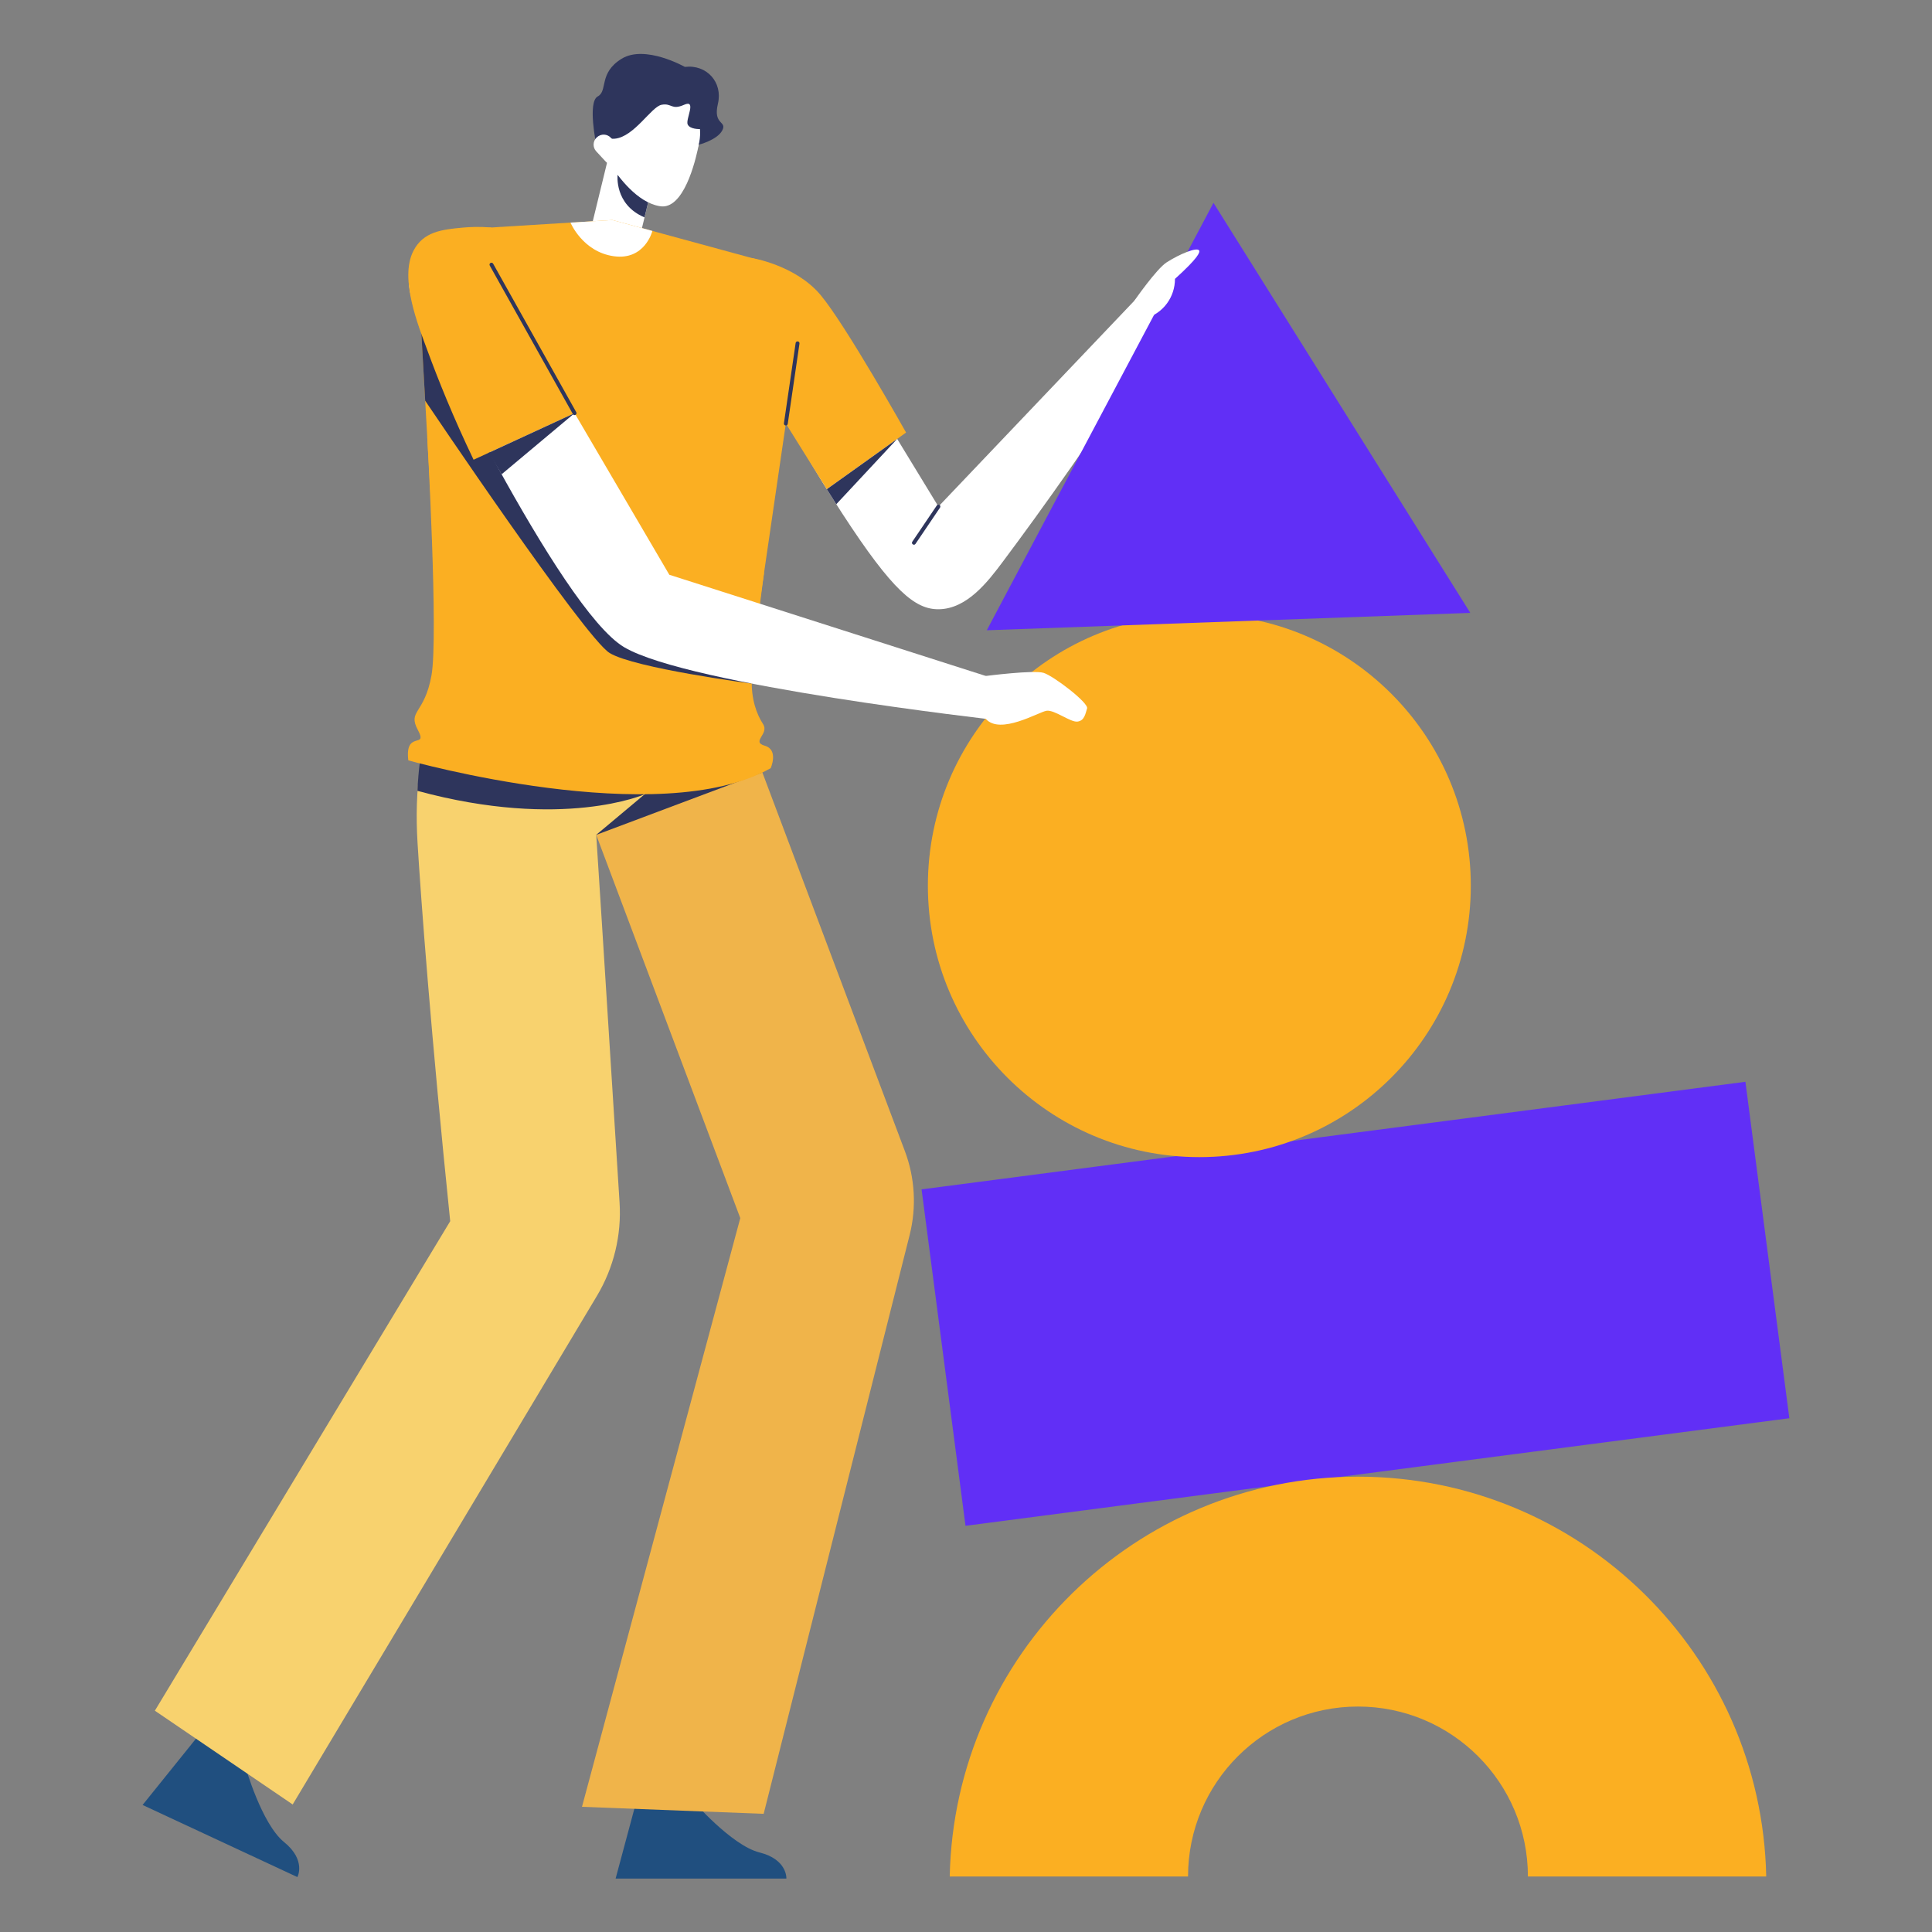 <svg xmlns="http://www.w3.org/2000/svg" width="467" height="467" viewBox="0 0 467 467" fill="none"><rect x="0" y="0" width="467" height="467" fill="#808080" stroke="none"/><path d="M186.263 63.969C186.886 64.166 187.982 64.548 189.258 65.191C196.335 68.754 199.488 75.563 200.709 78.055C204.537 85.866 213.937 101.366 226.834 122.443C243.43 105.009 260.026 87.574 276.621 70.138C278.13 73.341 279.637 76.547 281.145 79.75C265.152 104.604 251.772 123.245 242.403 135.772C238.746 140.659 233.713 147.204 226.891 147.266C221.17 147.317 215.748 142.798 203.667 124.237C197.568 114.867 189.725 101.846 181.721 85.426C183.235 78.273 184.748 71.122 186.263 63.969Z" fill="white"></path><path d="M48.599 418.744C43.889 424.594 39.178 430.444 34.466 436.294L71.884 453.724C71.884 453.724 74.09 449.658 68.655 445.254C63.221 440.852 59.294 426.961 59.294 426.961C55.729 424.222 52.163 421.482 48.598 418.742L48.599 418.744Z" fill="#204F7F"></path><path d="M153.893 435.141L148.805 454.084H190.083C190.083 454.084 190.366 449.465 183.581 447.77C176.795 446.073 167.371 435.141 167.371 435.141H153.895H153.893Z" fill="#204F7F"></path><path d="M179.493 174C192.57 208.748 205.649 243.496 218.727 278.245C221.169 284.735 221.57 291.815 219.874 298.538C208.114 345.171 196.353 391.803 184.592 438.436L140.676 436.739L178.939 294.432C167.331 263.555 155.724 232.679 144.116 201.804C155.908 192.535 167.7 183.268 179.493 174Z" fill="#F0B44A"></path><path d="M106.737 166.461C101.46 179.166 100.165 191.1 100.928 203.742C101.72 216.877 104.203 250.301 108.822 295.186C85.025 334.628 61.228 374.067 37.433 413.509C48.538 421.063 59.644 428.619 70.747 436.174L144.29 313.239C148.35 306.452 150.257 298.586 149.761 290.692C145.699 226.259 144.225 203.136 144.118 201.804L179.494 174L106.739 166.461H106.737Z" fill="#F8D26E"></path><path d="M184.28 186.719L144.116 201.804L162.116 186.719H184.28Z" fill="#2E355C"></path><path d="M155.833 191.984C155.833 191.984 136.096 200.723 100.901 191.161C100.901 191.161 101.259 181.386 103.026 177.711L155.835 191.984H155.833Z" fill="#2E355C"></path><path d="M147.855 34.73L142.361 57.266L153.959 60.093L159.453 37.557L147.855 34.73Z" fill="white"></path><path d="M149.286 42.259C149.286 42.259 148.442 49.445 155.79 52.543L157.693 44.728L149.286 42.258V42.259Z" fill="#2E355C"></path><path d="M158.117 42.63C164.431 42.63 169.549 37.512 169.549 31.198C169.549 24.884 164.431 19.766 158.117 19.766C151.803 19.766 146.685 24.884 146.685 31.198C146.685 37.512 151.803 42.63 158.117 42.63Z" fill="white"></path><path d="M168.904 34.977C168.462 37.21 165.934 49.396 160.503 49.888C160.221 49.913 159.902 49.91 159.361 49.815C153.996 48.864 149.532 42.839 147.496 39.727L168.903 34.977H168.904Z" fill="white"></path><path d="M421.897 261.488L222.762 287.492L233.382 368.816L432.517 342.812L421.897 261.488Z" fill="#612FF6"></path><path d="M289.903 279.697C326.143 279.697 355.521 250.319 355.521 214.079C355.521 177.839 326.143 148.461 289.903 148.461C253.663 148.461 224.285 177.839 224.285 214.079C224.285 250.319 253.663 279.697 289.903 279.697Z" fill="#FBAF22"></path><path d="M238.522 152.346L293.321 49.031L355.395 148.146L238.522 152.346Z" fill="#612FF6"></path><path d="M148.016 53.181L110.434 55.498C104.915 55.839 100.708 60.575 101.023 66.097C102.928 99.551 104.832 133.007 106.737 166.461C130.989 168.974 155.242 171.488 179.493 174C184.194 141.802 188.897 109.603 193.598 77.404C194.544 70.927 190.506 64.764 184.192 63.043L148.016 53.18V53.181Z" fill="#FBAF22"></path><path d="M181.721 62.369C181.721 62.369 192.297 64.055 198.375 71.334C204.454 78.614 219.015 104.554 219.015 104.554L199.856 118.244L184.946 94.375L181.721 62.367V62.369Z" fill="#FBAF22"></path><path d="M148.016 53.18L137.897 53.804C137.897 53.804 140.818 60.873 148.357 61.933C155.896 62.993 157.694 55.818 157.694 55.818L148.016 53.18Z" fill="white"></path><path d="M146.376 33.219C147.377 33.571 148.153 33.567 148.616 33.523C153.31 33.084 157.444 25.779 159.926 25.324C162.435 24.865 162.258 26.702 165.368 25.324C168.478 23.946 165.685 28.823 166.216 30.059C166.745 31.297 169.185 31.196 169.185 31.196C169.185 31.196 169.41 32.684 168.905 34.98C168.905 34.98 173.391 33.842 174.593 31.509C175.794 29.177 172.295 30.28 173.532 25.081C174.77 19.882 170.811 15.534 165.545 16.171C165.545 16.171 155.933 10.729 150.277 14.192C144.622 17.656 146.991 21.968 144.482 23.31C141.973 24.653 144.129 34.98 144.129 34.98H145.895C146.056 34.393 146.216 33.806 146.378 33.219H146.376Z" fill="#2E355C"></path><path d="M149.834 39.162C148.763 40.152 147.278 39.993 146.426 39.073L144.116 36.575C143.224 35.61 143.283 34.106 144.248 33.214C145.319 32.224 146.804 32.383 147.656 33.303L149.966 35.801C150.858 36.766 150.799 38.27 149.834 39.162Z" fill="white"></path><path d="M289.839 60.523C289.283 59.707 285.152 61.39 281.993 63.421C279.52 65.012 274.211 72.668 274.211 72.668L276.886 76.964C281.266 75.672 284.006 71.743 284.015 67.408C289.663 62.304 290.125 60.943 289.84 60.523H289.839Z" fill="white"></path><path d="M238.279 163.394C238.279 163.394 249.85 161.912 252.244 162.637C254.638 163.363 263.192 169.901 262.767 171.243C262.343 172.586 262.13 174.211 260.435 174.423C258.738 174.635 254.851 171.49 252.943 171.808C251.034 172.125 241.744 177.714 238.279 173.754V163.392V163.394Z" fill="white"></path><path d="M103.272 105.617C103.272 105.617 105.993 153.826 104.298 163.25C102.601 172.674 98.468 171.732 101.006 176.444C103.543 181.156 97.807 176.349 98.696 183.795C98.696 183.795 159.41 200.902 186.289 185.68C186.289 185.68 188.276 181.248 184.876 180.261C181.476 179.274 186.007 177.434 184.452 175.031C182.897 172.627 181.535 169.022 181.722 164.005C181.909 158.988 184.689 138.43 184.689 138.43L103.274 105.619L103.272 105.617Z" fill="#FBAF22"></path><path d="M181.71 165.237C181.71 165.237 153.406 161.525 147.371 157.85C141.336 154.175 102.774 96.857 102.774 96.857L101.621 76.586L128.543 116.429L155.685 148.798L181.711 165.237H181.71Z" fill="#2E355C"></path><path d="M112.791 55.349C129.122 83.208 145.453 111.068 161.786 138.928L241.984 164.577C241.451 167.717 240.918 170.856 240.384 173.996C240.384 173.996 166.584 165.691 150.895 156.456C135.207 147.22 101.618 76.583 101.618 76.583C97.53 70.43 98.092 62.869 102.317 58.678C106.241 54.787 111.857 55.255 112.79 55.347L112.791 55.349Z" fill="white"></path><path d="M118.724 54.986C115.906 54.755 113.594 54.862 112.002 55.006C106.793 55.474 102.323 55.983 99.927 60.642C96.46 67.386 101.205 78.96 103.308 84.693C105.88 91.696 109.5 100.748 114.476 111.128C122.614 107.375 130.75 103.622 138.889 99.869C132.167 84.908 125.445 69.947 118.725 54.986H118.724Z" fill="#FBAF22"></path><path d="M138.889 99.867L121.25 114.642C120.22 112.904 119.189 111.165 118.159 109.428C125.069 106.242 131.979 103.055 138.887 99.867H138.889Z" fill="#2E355C"></path><path d="M216.869 106.094L202.147 121.88L199.856 118.248L216.869 106.094Z" fill="#2E355C"></path><path d="M189.951 102.853C189.664 102.853 189.448 102.6 189.488 102.319L192.321 82.922C192.412 82.302 193.335 82.45 193.246 83.057L190.413 102.455C190.379 102.687 190.179 102.855 189.952 102.855L189.951 102.853Z" fill="#2E355C"></path><path d="M138.889 100.34C138.726 100.34 138.567 100.254 138.481 100.1L118.385 64.194C118.259 63.97 118.34 63.685 118.564 63.559C118.789 63.434 119.074 63.514 119.199 63.738L139.295 99.644C139.471 99.957 139.239 100.338 138.888 100.338L138.889 100.34Z" fill="#2E355C"></path><path d="M220.52 130.94L226.448 122.174C226.593 121.961 226.882 121.904 227.097 122.05C227.31 122.195 227.366 122.484 227.222 122.699L221.294 131.465C220.953 131.967 220.172 131.457 220.52 130.942V130.94Z" fill="#2E355C"></path><path d="M328.25 356.938C274.425 356.938 230.667 400.02 229.566 453.582H287.171C287.171 430.895 305.561 412.504 328.248 412.504C350.935 412.504 369.325 430.895 369.325 453.582H426.93C425.829 400.02 382.071 356.938 328.247 356.938H328.25Z" fill="#FBAF22"></path></svg>